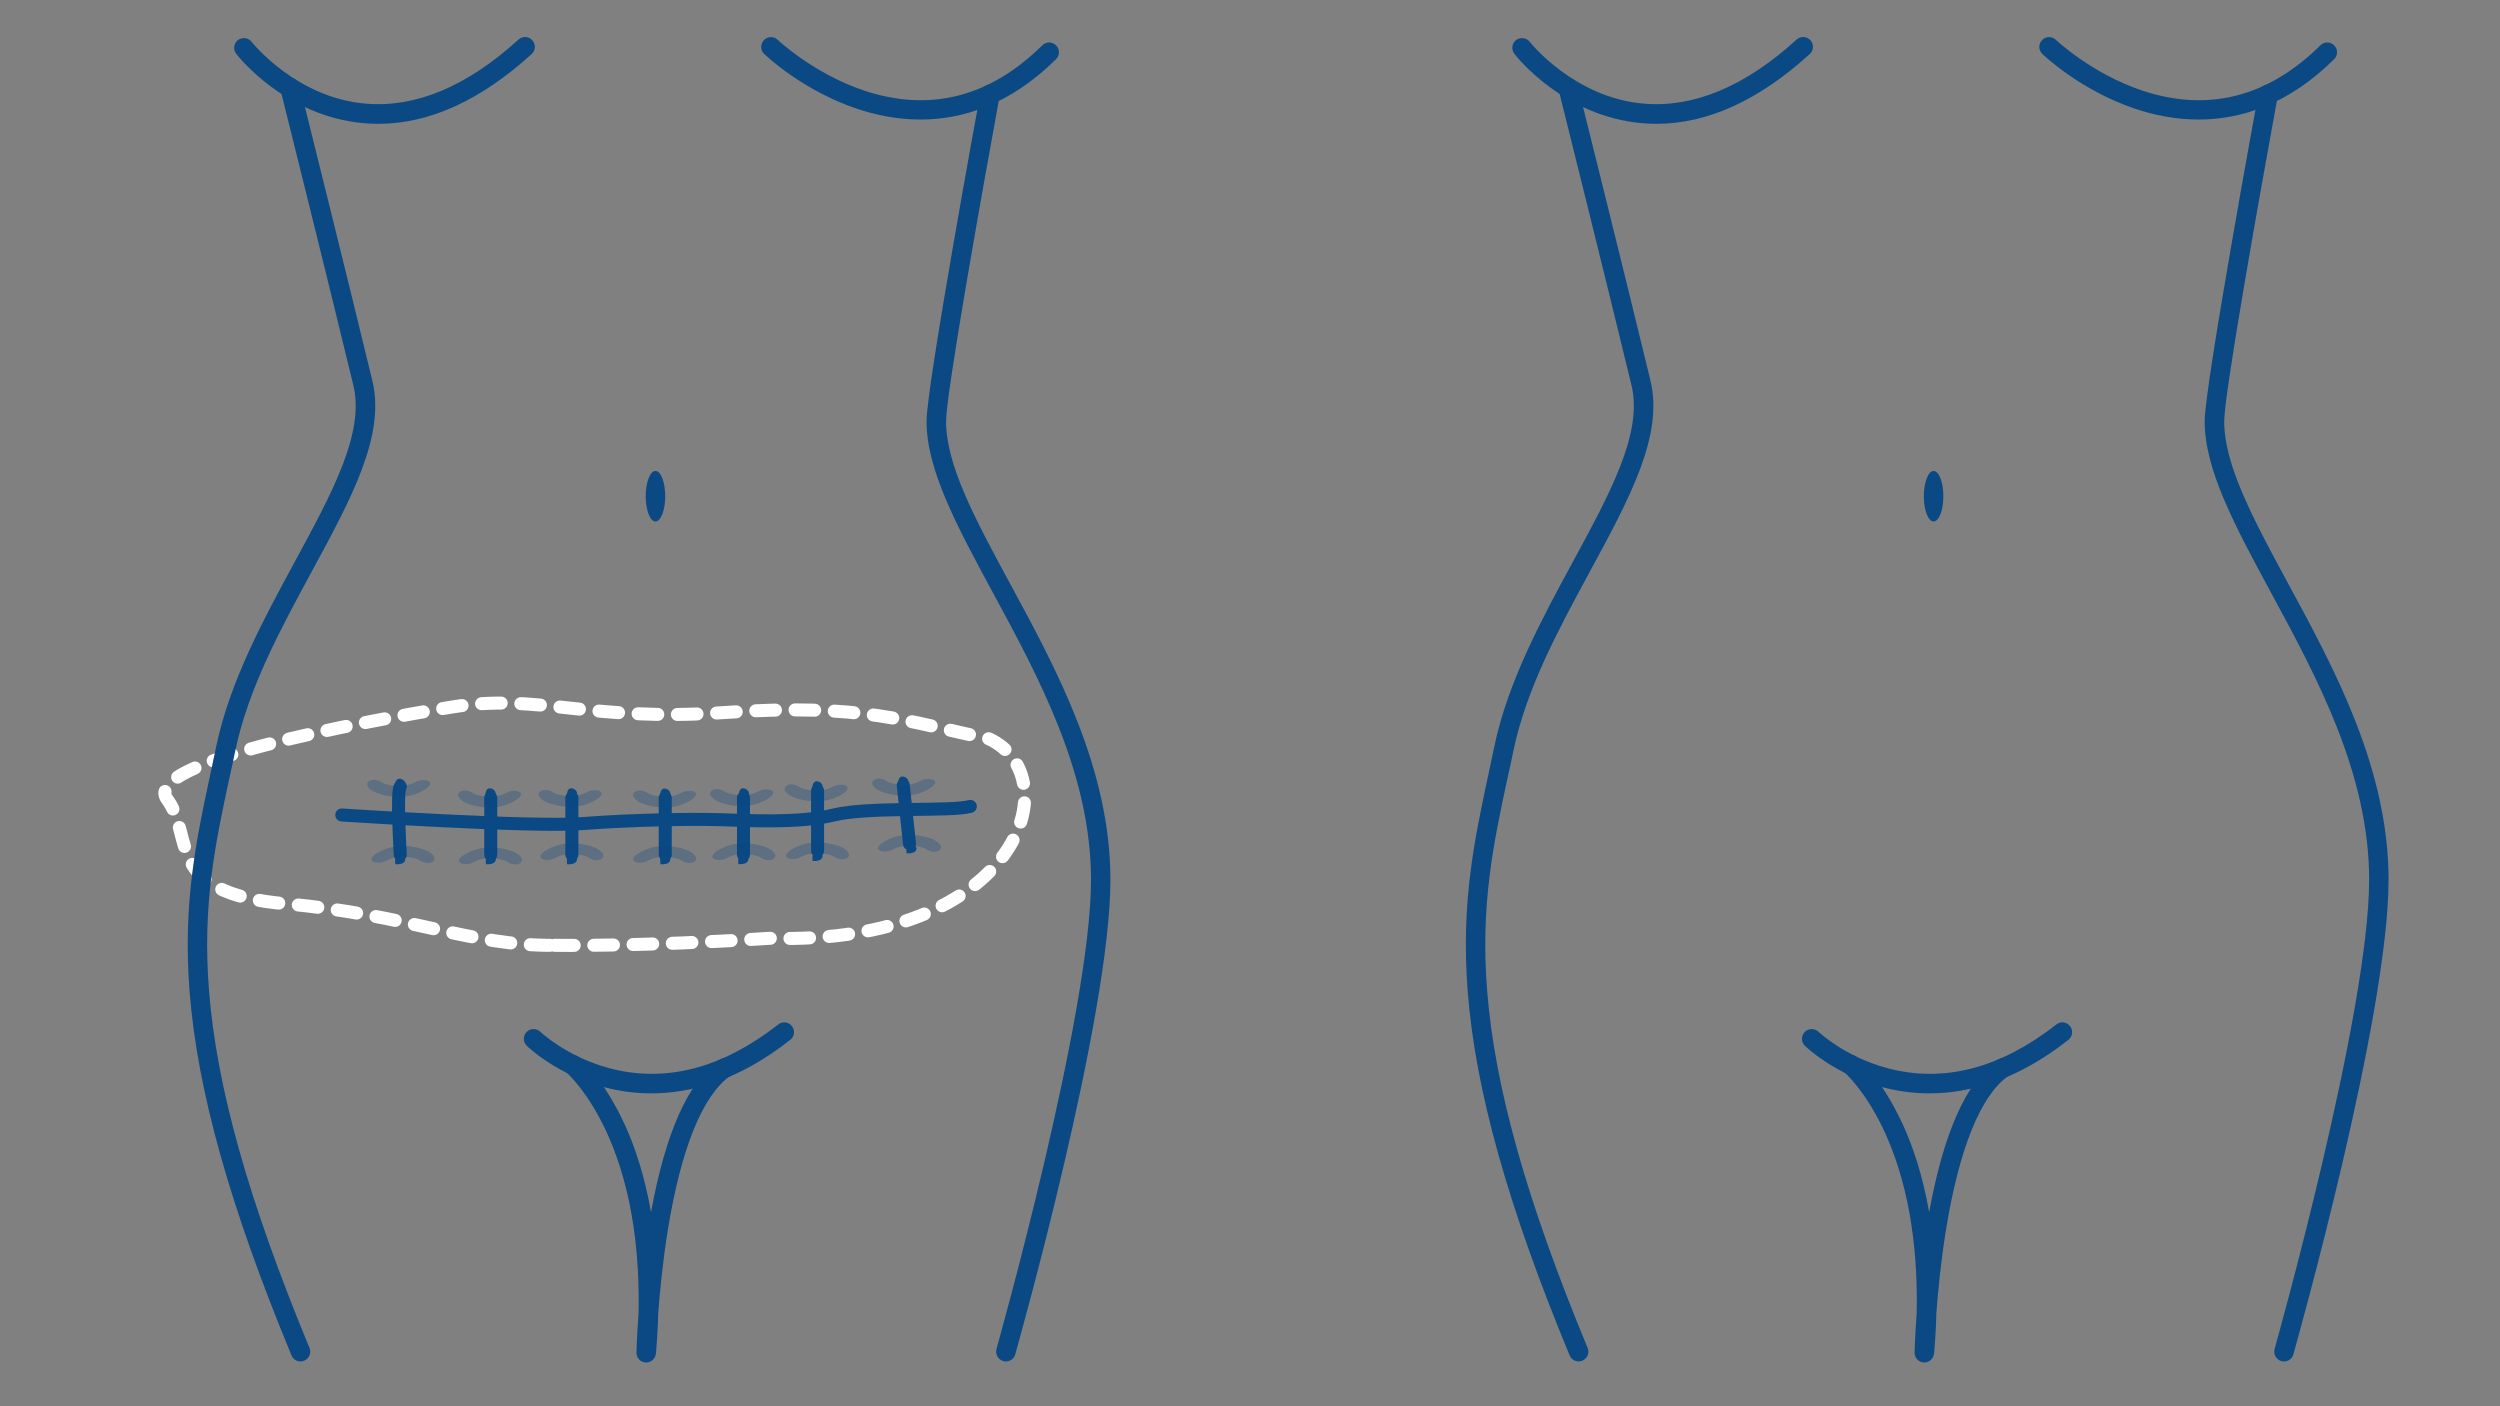 <svg xmlns="http://www.w3.org/2000/svg" xmlns:xlink="http://www.w3.org/1999/xlink" id="Layer_1" x="0px" y="0px" viewBox="0 0 1920 1080" style="enable-background:new 0 0 1920 1080;" xml:space="preserve"><rect x="0" y="0" width="1920" height="1080" fill="#808080" stroke="none"/><style type="text/css">			.st0{fill:none;stroke:#FFFFFF;stroke-width:10;stroke-linecap:round;stroke-linejoin:round;stroke-dasharray:15.075,15.075,0,0,0,0;}	.st1{fill:#0A4983;}	.st2{fill:none;stroke:#0A4983;stroke-width:10;stroke-linecap:round;stroke-linejoin:round;stroke-miterlimit:10;}	.st3{opacity:0.3;fill:#0A4983;}</style><g>	<path class="st0" d="M425.9,726c0,0,66.5,1.1,165.4-5.4c191.9,5.5,230.5-124.3,168.2-153.2c-63.2-13.1-96.3-27.6-202.7-20.2   c-106.4,7.4-142.2-15.1-209.7-4.2c-67.5,11-239.8,42.6-218.7,70.9c21.1,28.3-3.6,71.9,90.8,80.2C313.6,702.4,361.4,726.7,425.9,726   z"></path></g><g>	<path class="st1" d="M290.5,95.1c-3.7,0-7.4-0.2-11.1-0.5c-60.2-5.2-96.5-51.3-98-53.3c-2.5-3.3-1.9-8,1.3-10.5   c3.3-2.5,8-1.9,10.5,1.3c0.5,0.6,34.2,43,87.6,47.5c38.4,3.3,77.8-13.2,117.4-49.2c3.1-2.8,7.8-2.6,10.6,0.5   c2.8,3.1,2.6,7.8-0.5,10.6C369.2,77.1,329.7,95.1,290.5,95.1z"></path>	<path class="st1" d="M706.9,91.8c-18.2,0-34.9-3.6-49.1-8.4c-41.7-14.1-69.8-40.9-70.9-42c-3-2.9-3.1-7.6-0.2-10.6   s7.6-3.1,10.6-0.2c0.4,0.4,27.3,25.7,65.8,38.8c50.7,17,96.9,5.4,137.4-34.6c2.9-2.9,7.7-2.9,10.6,0.1c2.9,2.9,2.9,7.7-0.1,10.6   C775.4,80.7,738.9,91.8,706.9,91.8z"></path>	<path class="st1" d="M230.8,1045.6c-2.9,0-5.7-1.7-6.9-4.6c-47.5-114.7-72.3-203.5-78.3-279.4c-5.3-68,5.1-116.4,16.1-167.8   c1.4-6.6,2.9-13.5,4.3-20.3c10.4-50.2,37-98.9,60.3-141.9c28.9-53.3,53.9-99.2,45.1-135.6c-16.9-70.2-55.5-225.2-55.9-226.7   c-1-4,1.4-8.1,5.5-9.1c4-1,8.1,1.4,9.1,5.5c0.4,1.6,39,156.6,55.9,226.8c10.1,42-16.1,90.3-46.5,146.3   c-23.9,44.2-48.8,89.8-58.8,137.8c-1.4,6.9-2.9,13.8-4.4,20.4c-10.8,50.2-21,97.6-15.8,163.4c5.8,74.3,30.3,161.6,77.2,274.8   c1.6,3.8-0.2,8.2-4.1,9.8C232.7,1045.4,231.7,1045.6,230.8,1045.6z"></path>	<path class="st1" d="M772.5,1045.6c-0.7,0-1.4-0.1-2-0.3c-4-1.1-6.3-5.3-5.2-9.3c0.7-2.6,72.6-257.7,72.6-360.3   c0-81.4-40.1-155.5-75.5-220.8c-27.3-50.6-51-94.1-50.8-131.7c0.2-27.6,39.7-243,41.4-252.1c0.7-4.1,4.7-6.8,8.7-6   c4.1,0.7,6.8,4.7,6,8.7c-14.1,77-41,228.3-41.1,249.5c-0.2,33.7,22.5,75.7,48.9,124.5c36.3,66.9,77.3,142.8,77.3,228   c0,104.8-70.2,353.9-73.1,364.4C778.8,1043.5,775.8,1045.6,772.5,1045.6z"></path>	<path class="st1" d="M500.2,839.7c-14,0-26.4-2.1-37.1-5c-35.9-9.8-57.6-30.6-58.5-31.5c-3-2.9-3-7.6-0.2-10.6   c2.9-3,7.6-3,10.6-0.2c0.3,0.3,20.3,19.2,52.7,27.9c43.1,11.6,86.8,0.3,130-33.5c3.3-2.6,8-2,10.5,1.3c2.6,3.3,2,8-1.3,10.5   C566.9,830.2,530.1,839.7,500.2,839.7z"></path>	<path class="st1" d="M496.3,1046.4c-0.1,0-0.3,0-0.4,0c-4-0.2-7.2-3.6-7.1-7.7c0-0.2,0.3-12,1.6-30.1c0.9-41.6-3.6-92.3-23.6-137.1   c-15-33.4-31.8-47.9-32-48.1c-3.2-2.7-3.6-7.4-0.9-10.6c2.7-3.2,7.4-3.6,10.5-1c0.8,0.6,19.1,16.2,35.6,52.3   c7.4,16.2,15,38.4,20,66.9c11.1-61.1,28.6-100.3,52.2-116.9c3.4-2.4,8.1-1.6,10.4,1.8c2.4,3.4,1.6,8.1-1.8,10.4   c-21.2,14.9-37.9,56.1-48,118.9c-3.8,23.6-6,46.4-7.3,63.5c-0.2,9.7-0.8,19.9-1.7,30.5C503.4,1043.4,500.2,1046.4,496.3,1046.4z"></path></g><ellipse class="st1" cx="503.4" cy="381.1" rx="7.5" ry="19.4"></ellipse><g>	<path class="st1" d="M1272.1,95.1c-3.7,0-7.4-0.2-11.1-0.5c-60.2-5.2-96.5-51.3-98-53.3c-2.5-3.3-1.9-8,1.3-10.5   c3.3-2.5,8-1.9,10.5,1.3c0.5,0.6,34.2,43,87.6,47.5c38.4,3.3,77.8-13.2,117.4-49.2c3.1-2.8,7.8-2.6,10.6,0.5   c2.8,3.1,2.6,7.8-0.5,10.6C1350.8,77.1,1311.3,95.1,1272.1,95.1z"></path>	<path class="st1" d="M1688.5,91.8c-18.2,0-34.9-3.6-49.1-8.4c-41.7-14.1-69.8-40.9-70.9-42c-3-2.9-3.1-7.6-0.2-10.6   c2.9-3,7.6-3.1,10.6-0.2c0.4,0.4,27.3,25.7,65.8,38.8c50.7,17,96.9,5.4,137.4-34.6c2.9-2.9,7.7-2.9,10.6,0.1   c2.9,2.9,2.9,7.7-0.1,10.6C1757,80.7,1720.5,91.8,1688.5,91.8z"></path>	<path class="st1" d="M1212.4,1045.6c-2.9,0-5.7-1.7-6.9-4.6c-47.5-114.7-72.3-203.5-78.3-279.4c-5.3-68,5.1-116.4,16.1-167.8   c1.4-6.6,2.9-13.5,4.3-20.3c10.4-50.2,37-98.9,60.3-141.9c28.9-53.3,53.9-99.2,45.1-135.6c-16.9-70.2-55.5-225.2-55.9-226.7   c-1-4,1.4-8.1,5.5-9.1c4-1,8.1,1.4,9.1,5.5c0.4,1.6,39,156.6,55.9,226.8c10.1,42-16.1,90.3-46.5,146.3   c-23.9,44.2-48.8,89.8-58.8,137.8c-1.4,6.9-2.9,13.8-4.4,20.4c-10.8,50.2-21,97.6-15.8,163.4c5.8,74.3,30.3,161.6,77.2,274.8   c1.6,3.8-0.2,8.2-4.1,9.8C1214.3,1045.4,1213.3,1045.6,1212.4,1045.6z"></path>	<path class="st1" d="M1754.1,1045.6c-0.7,0-1.4-0.1-2-0.3c-4-1.1-6.3-5.3-5.2-9.3c0.7-2.6,72.6-257.7,72.6-360.3   c0-81.4-40.1-155.5-75.5-220.8c-27.3-50.6-51-94.1-50.8-131.7c0.2-27.6,39.7-243,41.4-252.1c0.7-4.1,4.7-6.8,8.7-6   c4.1,0.7,6.8,4.7,6,8.7c-14.1,77-41,228.3-41.1,249.5c-0.2,33.7,22.5,75.7,48.9,124.5c36.3,66.9,77.3,142.8,77.3,228   c0,104.8-70.2,353.9-73.1,364.4C1760.4,1043.5,1757.4,1045.6,1754.1,1045.6z"></path>	<path class="st1" d="M1481.8,839.7c-14,0-26.4-2.1-37.1-5c-35.9-9.8-57.6-30.6-58.5-31.5c-3-2.9-3-7.6-0.2-10.6   c2.9-3,7.6-3,10.6-0.2c0.3,0.3,20.3,19.2,52.7,27.9c43.1,11.6,86.8,0.3,130-33.5c3.3-2.6,8-2,10.5,1.3c2.6,3.3,2,8-1.3,10.5   C1548.5,830.2,1511.7,839.7,1481.8,839.7z"></path>	<path class="st1" d="M1477.9,1046.4c-0.1,0-0.3,0-0.4,0c-4-0.2-7.2-3.6-7.1-7.7c0-0.2,0.3-12,1.6-30.1   c0.9-41.6-3.6-92.3-23.6-137.1c-15-33.4-31.8-47.9-32-48.1c-3.2-2.7-3.6-7.4-0.9-10.6c2.7-3.2,7.4-3.6,10.5-1   c0.8,0.6,19.1,16.2,35.6,52.3c7.4,16.2,15,38.4,20,66.9c11.1-61.1,28.6-100.3,52.2-116.9c3.4-2.4,8.1-1.6,10.4,1.8   c2.4,3.4,1.6,8.1-1.8,10.4c-21.2,14.9-37.9,56.1-48,118.9c-3.8,23.6-6,46.4-7.3,63.5c-0.2,9.7-0.8,19.9-1.7,30.5   C1485,1043.4,1481.8,1046.4,1477.9,1046.4z"></path></g><ellipse class="st1" cx="1485" cy="381.1" rx="7.5" ry="19.4"></ellipse><path class="st2" d="M262.5,625.9c0,0,145.6,9.6,185.1,6.6s82.7-3.6,104.8-3s61.1,3,88-3.6s90.4-2.4,104.8-6.6"></path><path class="st2" d="M307.4,656.4c0,0-3-48.9,0-52.3"></path><line class="st2" x1="376.9" y1="656.4" x2="376.9" y2="612.7"></line><line class="st2" x1="439.2" y1="612.7" x2="439.2" y2="656.4"></line><line class="st2" x1="510.9" y1="612.7" x2="510.9" y2="656.4"></line><line class="st2" x1="571" y1="612.7" x2="571" y2="656.4"></line><line class="st2" x1="627.9" y1="607.3" x2="627.9" y2="653.4"></line><line class="st2" x1="693.7" y1="603.1" x2="698.5" y2="648"></line><path class="st1" d="M373,612.7c0,0,6.4,0.8,7.5-2.9C381.7,606,371.5,601,373,612.7z"></path><path class="st1" d="M435.6,612.7c0,0,6.4,0.8,7.5-2.9C444.2,606,434.1,601,435.6,612.7z"></path><path class="st1" d="M507.2,663.7c0,0,6.4,0.8,7.5-2.9C515.8,657,505.7,651.9,507.2,663.7z"></path><path class="st1" d="M507.2,612.9c0,0,6.4,0.8,7.5-2.9C515.8,606.2,505.7,601.2,507.2,612.9z"></path><path class="st1" d="M624.1,607.3c0,0,6.4,0.8,7.5-2.9C632.8,600.6,622.6,595.6,624.1,607.3z"></path><path class="st1" d="M690,603.6c0,0,6.4,0.8,7.5-2.9S688.5,591.9,690,603.6z"></path><path class="st1" d="M696.3,655.3c0,0,6.4,0.8,7.5-2.9C704.9,648.7,694.8,643.6,696.3,655.3z"></path><path class="st1" d="M624.1,661.2c0,0,6.4,0.8,7.5-2.9C632.8,654.6,622.6,649.5,624.1,661.2z"></path><path class="st1" d="M567.6,612.7c0,0,6.4,0.8,7.5-2.9C576.2,606,566.1,601,567.6,612.7z"></path><path class="st1" d="M567.1,663.6c0,0,6.4,0.8,7.5-2.9C575.7,657,565.6,651.9,567.1,663.6z"></path><path class="st1" d="M303.7,605.3c0,0,6.4,0.8,7.5-2.9C312.3,598.7,302.2,593.6,303.7,605.3z"></path><path class="st1" d="M303.6,663.7c0,0,6.4,0.8,7.5-2.9C312.3,657,302.1,651.9,303.6,663.7z"></path><path class="st1" d="M373.2,663.7c0,0,6.4,0.8,7.5-2.9C381.8,657,371.7,651.9,373.2,663.7z"></path><path class="st1" d="M435.5,663.7c0,0,6.4,0.8,7.5-2.9C444.1,657,434,651.9,435.5,663.7z"></path><path class="st3" d="M288.2,608.5c0,0,17.6,7.8,34.1,0c16.5-7.8,3.7-11.9-3.7-7.6c-7.4,4.4-21.6,2.7-25.4,0  C285.6,595.5,275.2,602.2,288.2,608.5z"></path><path class="st3" d="M358,616.7c0,0,17.6,7.8,34.1,0c16.5-7.8,3.7-11.9-3.7-7.6c-7.4,4.4-21.6,2.7-25.4,0  C355.4,603.7,345,610.4,358,616.7z"></path><path class="st3" d="M419.9,616.2c0,0,17.6,7.8,34.1,0c16.5-7.8,3.7-11.9-3.7-7.6c-7.4,4.4-21.6,2.7-25.4,0  C417.3,603.3,406.9,610,419.9,616.2z"></path><path class="st3" d="M492.4,616.7c0,0,17.6,7.8,34.1,0c16.5-7.8,3.7-11.9-3.7-7.6c-7.4,4.4-21.6,2.7-25.4,0  C489.8,603.7,479.4,610.4,492.4,616.7z"></path><path class="st3" d="M551.6,615.6c0,0,17.6,7.8,34.1,0s3.7-11.9-3.7-7.6c-7.4,4.4-21.6,2.7-25.4,0  C548.9,602.6,538.6,609.4,551.6,615.6z"></path><path class="st3" d="M608.8,612c0,0,17.6,7.8,34.1,0c16.5-7.8,3.7-11.9-3.7-7.6c-7.4,4.4-21.6,2.7-25.4,0  C606.2,599,595.8,605.7,608.8,612z"></path><path class="st3" d="M676,607.6c0,0,17.6,7.8,34.1,0c16.5-7.8,3.7-11.9-3.7-7.6c-7.4,4.4-21.6,2.7-25.4,0  C673.4,594.6,663,601.3,676,607.6z"></path><path class="st3" d="M716.5,644.6c0,0-17.6-7.8-34.1,0c-16.5,7.8-3.7,11.9,3.7,7.6c7.4-4.4,21.6-2.7,25.4,0  C719.1,657.5,729.5,650.8,716.5,644.6z"></path><path class="st3" d="M645.8,650.4c0,0-17.6-7.8-34.1,0c-16.5,7.8-3.7,11.9,3.7,7.6c7.4-4.4,21.6-2.7,25.4,0  C648.5,663.3,658.9,656.6,645.8,650.4z"></path><path class="st3" d="M589.3,651.1c0,0-17.6-7.8-34.1,0c-16.5,7.8-3.7,11.9,3.7,7.6c7.4-4.4,21.6-2.7,25.4,0  C591.9,664,602.3,657.3,589.3,651.1z"></path><path class="st3" d="M528.4,653.2c0,0-17.6-7.8-34.1,0c-16.5,7.8-3.7,11.9,3.7,7.6c7.4-4.4,21.6-2.7,25.4,0  C531,666.2,541.4,659.5,528.4,653.2z"></path><path class="st3" d="M457.2,651.1c0,0-17.6-7.8-34.1,0c-16.5,7.8-3.7,11.9,3.7,7.6c7.4-4.4,21.6-2.7,25.4,0  C459.8,664,470.2,657.3,457.2,651.1z"></path><path class="st3" d="M394.7,654.3c0,0-17.6-7.8-34.1,0c-16.5,7.8-3.7,11.9,3.7,7.6c7.4-4.4,21.6-2.7,25.4,0  C397.3,667.3,407.7,660.6,394.7,654.3z"></path><path class="st3" d="M327.5,653.2c0,0-17.6-7.8-34.1,0c-16.5,7.8-3.7,11.9,3.7,7.6c7.4-4.4,21.6-2.7,25.4,0  C330.1,666.2,340.5,659.5,327.5,653.2z"></path></svg>